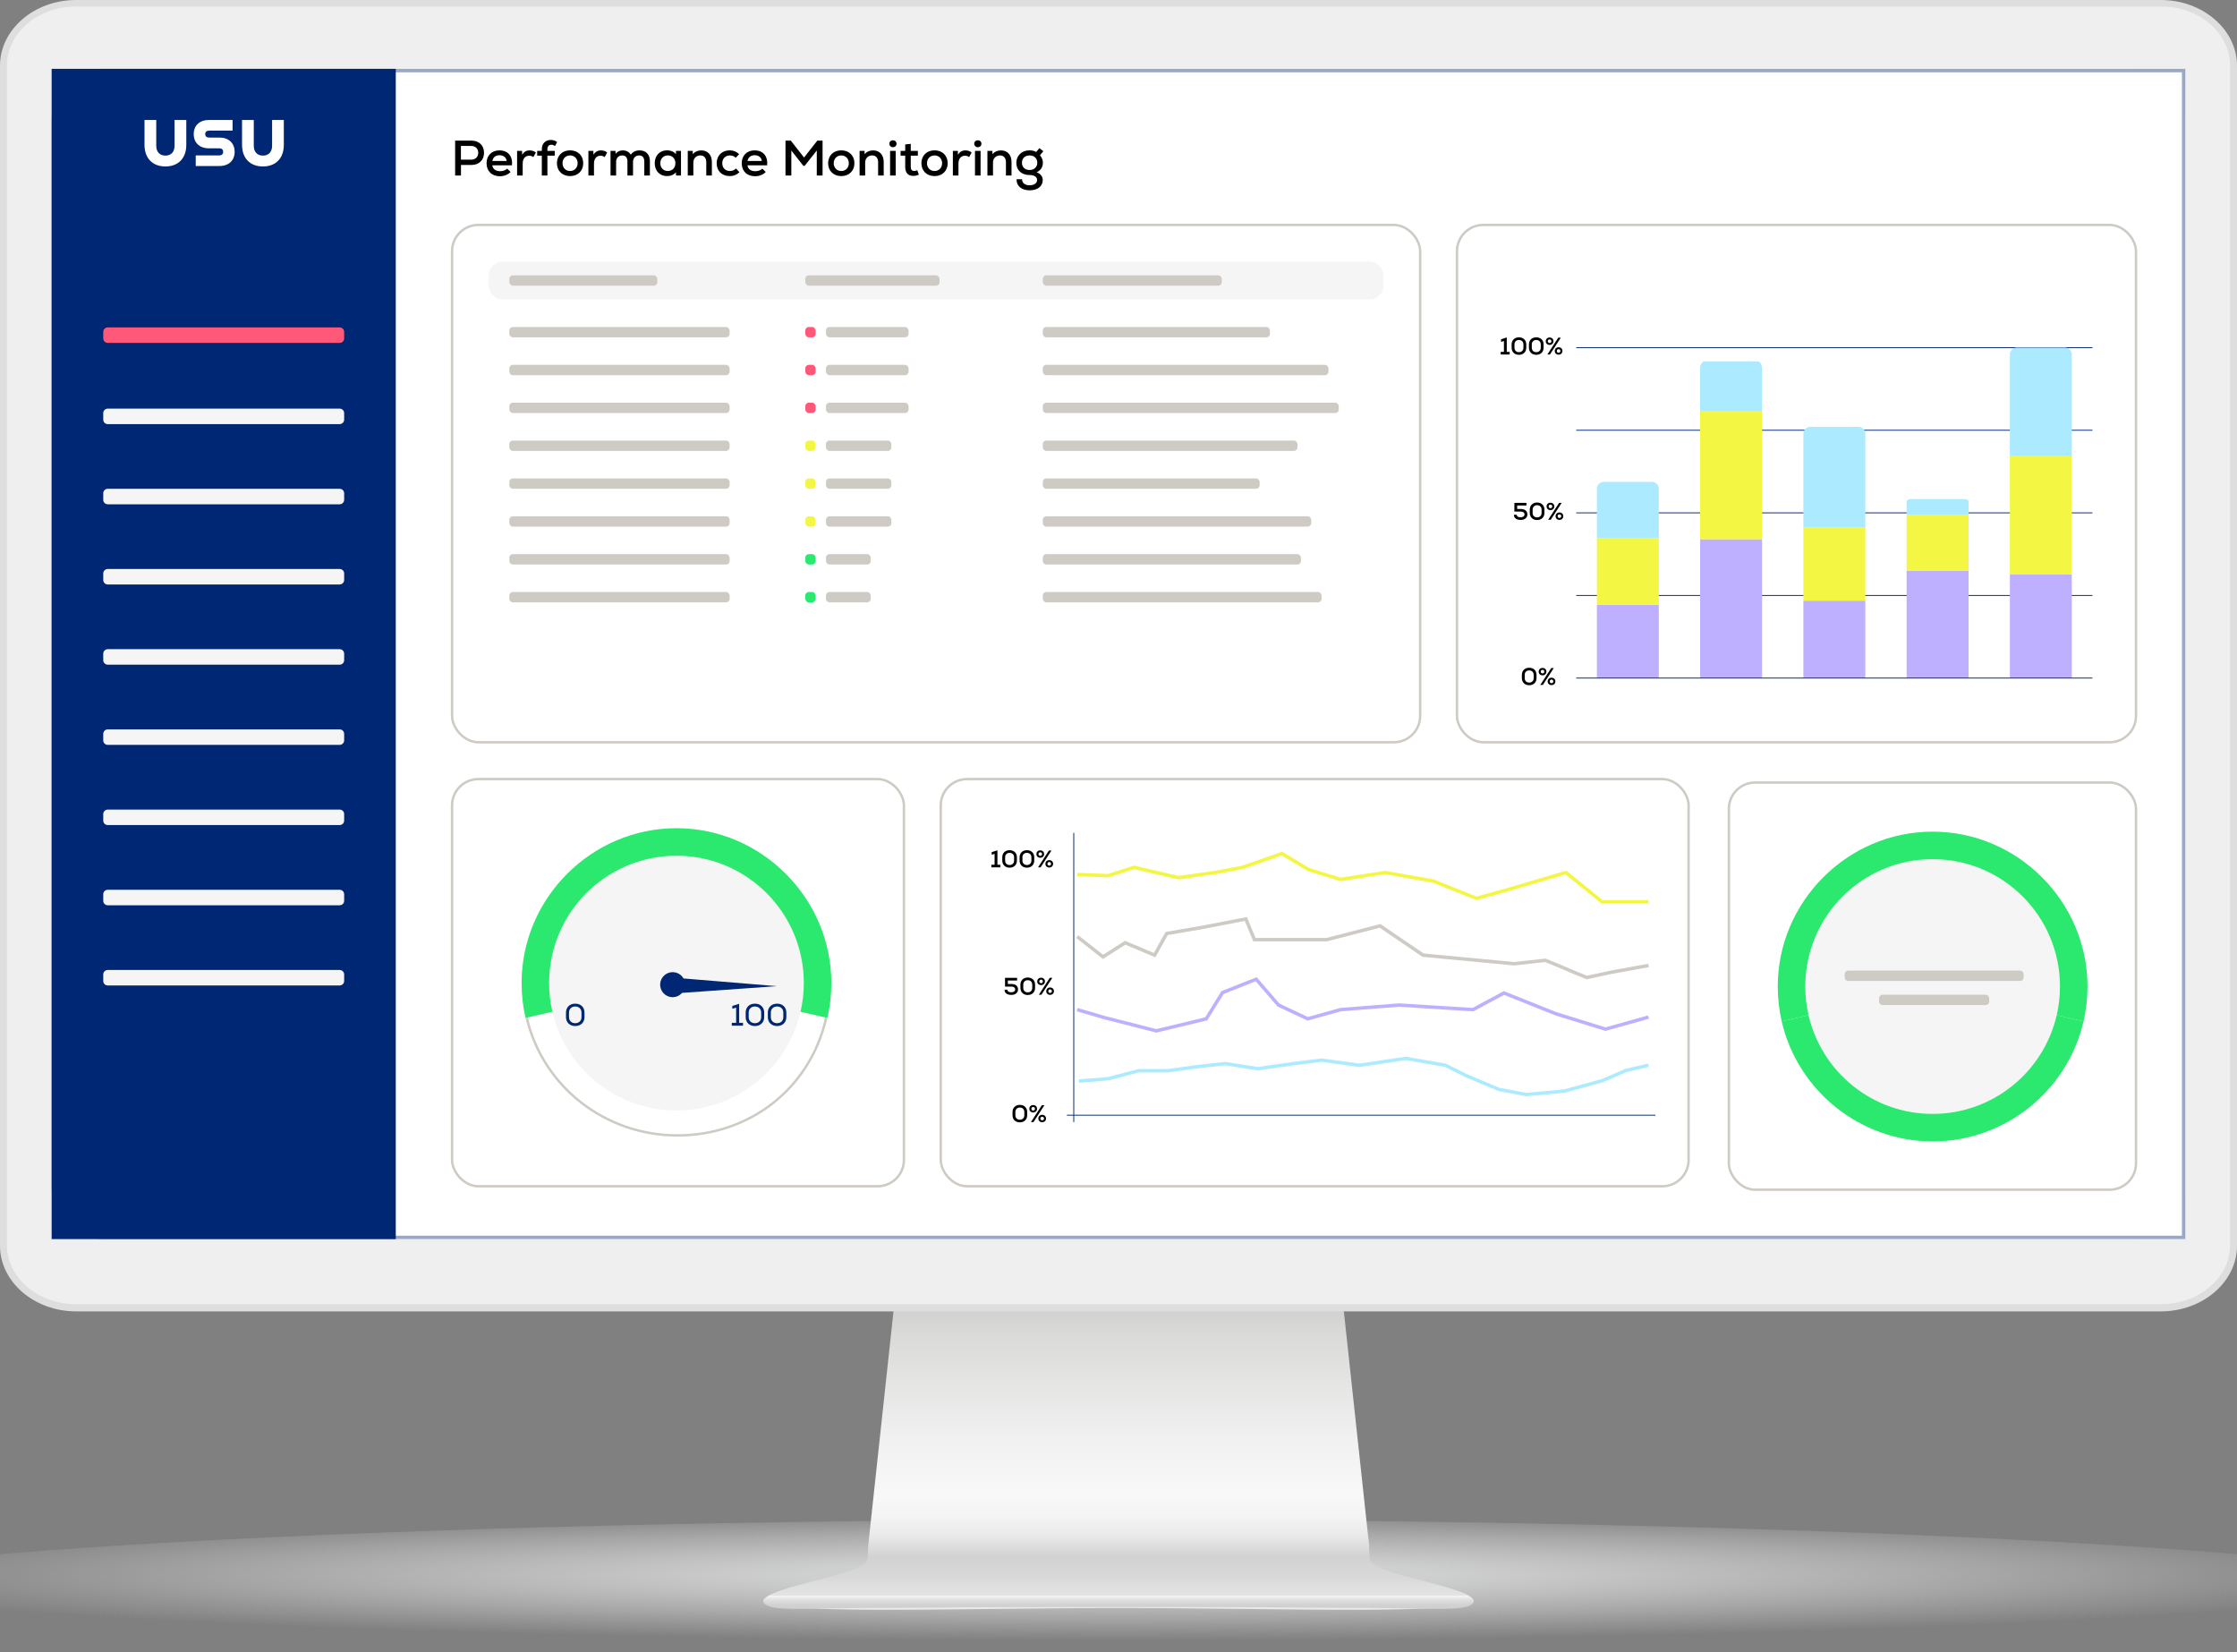 <svg width="650" height="480" viewBox="0 0 650 480" fill="none" xmlns="http://www.w3.org/2000/svg">
<rect x="0" y="0" width="650" height="480" fill="#808080" stroke="none"/>
<g id="Performance Monitoring Monitor">
<g id="Monitor" clip-path="url(#clip0_495_20224)">
<g id="&#197;&#131;&#195;&#171;&#195;&#174;&#195;&#169; 1">
<g id="Group">
<g id="Group_2">
<path id="Vector" opacity="0.8" d="M712 462.521C712 473.165 538.758 480 325.038 480C111.318 480 -62 473.165 -62 462.521C-62 451.876 111.283 441.503 325.033 441.503C538.783 441.503 711.995 451.891 711.995 462.521H712Z" fill="url(#paint0_radial_495_20224)"/>
</g>
<g id="Group_3">
<g id="Group_4">
<path id="Vector_2" d="M427.72 464.342C426.396 462.586 419.12 460.819 412.646 459.063C404.107 456.809 397.798 455.118 397.949 452.684C397.889 452.684 397.834 448.559 397.773 448.559L390.036 376.899H260.064L252.321 448.559C252.261 448.559 252.206 452.684 252.151 452.684C252.296 455.123 245.983 456.809 237.438 459.063C230.975 460.819 223.693 462.586 222.375 464.342C220.188 469.476 276.166 467.183 325.042 467.178C373.929 467.183 429.907 469.481 427.71 464.342H427.72Z" fill="url(#paint1_linear_495_20224)"/>
<path id="Vector_3" d="M426.436 463.534H223.557C222.775 463.946 222.188 464.382 221.872 464.814C221.617 465.446 221.978 465.998 222.961 466.475C226.295 468.121 236.931 467.122 258.544 467.122C267.856 467.122 278.306 467.002 289.368 466.866C301.102 466.731 313.207 466.59 325.002 466.585C336.786 466.585 348.901 466.731 360.625 466.866C371.692 466.997 382.137 467.122 391.454 467.122C413.067 467.122 423.703 468.121 427.038 466.475C428.02 465.998 428.371 465.446 428.136 464.814C427.805 464.377 427.228 463.941 426.441 463.534H426.436Z" fill="#CECFCF"/>
<path id="Vector_4" d="M428.131 464.769C427.8 464.347 427.223 463.936 426.436 463.539H223.557C222.775 463.941 222.188 464.347 221.872 464.769C221.617 465.366 221.978 465.903 222.961 466.364C226.295 467.95 236.931 466.912 258.544 466.912H391.459C413.072 466.912 423.708 467.945 427.043 466.364C428.025 465.903 428.376 465.371 428.141 464.769H428.131Z" fill="url(#paint2_linear_495_20224)"/>
</g>
<g id="Group_5">
<path id="Vector_5" fill-rule="evenodd" clip-rule="evenodd" d="M0 19.073V361.923C0 372.422 9.95 381 22.113 381H627.877C640.04 381 650 372.422 650 361.923V19.073C650 8.582 640.045 0 627.877 0H22.113C9.945 0 0 8.582 0 19.073Z" fill="#DEDEDE"/>
<path id="Vector_6" fill-rule="evenodd" clip-rule="evenodd" d="M22 378.899C10.975 378.899 2.002 371.17 2.002 361.668V19.126C2.002 9.629 10.97 1.899 22 1.899H627.999C639.029 1.899 648.002 9.629 648.002 19.126V361.664C648.002 371.166 639.029 378.895 627.999 378.895H22V378.899Z" fill="#EEEFEE"/>
<path id="Vector_7" d="M635 20H15V360H635V20Z" fill="white"/>
</g>
</g>
</g>
</g>
</g>
<g id="Performance Monitoring ">
<g id="Heading&#38;Background">
<path id="Vector_8" d="M620 20H30C21.716 20 15 26.716 15 35V345C15 353.284 21.716 360 30 360H620C628.284 360 635 353.284 635 345V35C635 26.716 628.284 20 620 20Z" fill="white"/>
<g id="Vector_9">
<path d="M635 20H30C21.716 20 15 26.715 15 35V345C15 353.284 21.716 360 30 360L635 360V20Z" fill="white"/>
<path d="M30 20.5H634.5V359.5H30C21.992 359.5 15.5 353.008 15.5 345V34.999C15.5 26.991 21.992 20.5 30 20.5Z" stroke="#002773" stroke-opacity="0.4"/>
</g>
<path id="IT Service Desk" d="M132.247 51V40.85H136.974C139.192 40.85 140.643 42.257 140.643 44.388C140.643 46.52 139.192 47.926 136.974 47.926H133.944V51H132.247ZM133.929 46.389H136.887C138.134 46.389 138.961 45.606 138.961 44.388C138.961 43.184 138.134 42.401 136.887 42.401H133.929V46.389ZM145.263 51.203C142.9 51.203 141.377 49.709 141.377 47.419C141.377 45.2 142.871 43.692 145.089 43.692C147.612 43.692 149.004 45.345 148.772 48.028H143.045C143.175 49.1 144.045 49.739 145.307 49.739C146.119 49.739 146.931 49.463 147.366 48.999L148.352 49.956C147.641 50.739 146.496 51.203 145.263 51.203ZM143.059 46.766H147.221C147.105 45.766 146.322 45.099 145.133 45.099C144.002 45.099 143.262 45.708 143.059 46.766ZM150.253 51V43.837H151.703L151.717 44.939C152.283 44.084 152.993 43.692 153.892 43.692C154.588 43.692 155.284 43.924 155.705 44.316L154.98 45.635C154.574 45.359 154.211 45.243 153.776 45.243C152.616 45.243 151.877 46.099 151.877 47.505V51H150.253ZM157.435 43.402C157.435 41.575 158.595 40.661 160.06 40.661C160.712 40.661 161.278 40.836 161.887 41.27L161.263 42.416C160.872 42.169 160.582 42.053 160.19 42.053C159.523 42.053 159.059 42.459 159.059 43.402V43.837H161.191V45.229H159.059V51H157.435V45.229H156.087V43.837H157.435V43.402ZM165.653 51.16C163.318 51.16 161.825 49.565 161.825 47.419C161.825 45.273 163.318 43.678 165.653 43.678C167.973 43.678 169.466 45.273 169.466 47.419C169.466 49.565 167.973 51.16 165.653 51.16ZM165.653 49.681C166.987 49.681 167.842 48.666 167.842 47.419C167.842 46.172 166.987 45.157 165.653 45.157C164.304 45.157 163.449 46.172 163.449 47.419C163.449 48.666 164.304 49.681 165.653 49.681ZM170.969 51V43.837H172.419L172.433 44.939C172.999 44.084 173.709 43.692 174.608 43.692C175.304 43.692 176 43.924 176.421 44.316L175.696 45.635C175.29 45.359 174.927 45.243 174.492 45.243C173.332 45.243 172.593 46.099 172.593 47.505V51H170.969ZM177.398 51V43.837H178.848L178.862 44.693C179.384 44.026 180.08 43.692 180.979 43.692C181.994 43.692 182.85 44.17 183.285 44.953C183.865 44.112 184.735 43.692 185.851 43.692C187.693 43.692 188.838 44.867 188.838 46.809V51H187.214V46.94C187.214 45.794 186.692 45.157 185.721 45.157C184.648 45.157 183.937 45.91 183.937 47.027V51H182.313V46.94C182.313 45.794 181.777 45.157 180.805 45.157C179.747 45.157 179.022 45.91 179.022 47.027V51H177.398ZM193.797 51.16C191.694 51.16 190.244 49.623 190.244 47.419C190.244 45.215 191.694 43.678 193.797 43.678C194.913 43.678 195.856 44.098 196.407 44.794L196.421 43.837H197.871V51H196.421L196.407 50.043C195.841 50.754 194.899 51.16 193.797 51.16ZM194.058 49.681C195.348 49.681 196.247 48.752 196.247 47.419C196.247 46.084 195.348 45.157 194.058 45.157C192.767 45.157 191.868 46.084 191.868 47.419C191.868 48.752 192.767 49.681 194.058 49.681ZM199.841 51V43.837H201.291L201.306 44.779C201.915 44.069 202.77 43.692 203.785 43.692C205.627 43.692 206.845 44.997 206.845 47.041V51H205.221V47.143C205.221 45.882 204.568 45.157 203.481 45.157C202.292 45.157 201.465 46.026 201.465 47.23V51H199.841ZM212.07 51.16C209.75 51.16 208.242 49.681 208.242 47.419C208.242 45.2 209.779 43.678 212.055 43.678C213.099 43.678 213.984 44.04 214.767 44.779L213.781 45.838C213.346 45.403 212.722 45.157 212.084 45.157C210.779 45.157 209.866 46.084 209.866 47.419C209.866 48.767 210.765 49.681 212.084 49.681C212.78 49.681 213.404 49.434 213.853 48.941L214.854 50.029C214.056 50.797 213.172 51.16 212.07 51.16ZM219.406 51.203C217.043 51.203 215.52 49.709 215.52 47.419C215.52 45.2 217.014 43.692 219.232 43.692C221.755 43.692 223.147 45.345 222.915 48.028H217.188C217.318 49.1 218.188 49.739 219.45 49.739C220.262 49.739 221.074 49.463 221.509 48.999L222.495 49.956C221.784 50.739 220.639 51.203 219.406 51.203ZM217.202 46.766H221.364C221.248 45.766 220.465 45.099 219.276 45.099C218.145 45.099 217.405 45.708 217.202 46.766ZM228.239 51V40.85H229.776L233.633 45.766L237.49 40.85H239.012V51H237.33V43.721L233.807 48.187H233.444L229.935 43.736V51H228.239ZM244.454 51.16C242.12 51.16 240.626 49.565 240.626 47.419C240.626 45.273 242.12 43.678 244.454 43.678C246.774 43.678 248.268 45.273 248.268 47.419C248.268 49.565 246.774 51.16 244.454 51.16ZM244.454 49.681C245.788 49.681 246.644 48.666 246.644 47.419C246.644 46.172 245.788 45.157 244.454 45.157C243.106 45.157 242.25 46.172 242.25 47.419C242.25 48.666 243.106 49.681 244.454 49.681ZM249.77 51V43.837H251.22L251.235 44.779C251.844 44.069 252.699 43.692 253.714 43.692C255.556 43.692 256.774 44.997 256.774 47.041V51H255.15V47.143C255.15 45.882 254.497 45.157 253.41 45.157C252.221 45.157 251.394 46.026 251.394 47.23V51H249.77ZM258.634 51V43.837H260.258V51H258.634ZM259.446 42.764C258.852 42.764 258.417 42.343 258.417 41.778C258.417 41.184 258.852 40.763 259.446 40.763C260.07 40.763 260.505 41.184 260.505 41.778C260.505 42.343 260.07 42.764 259.446 42.764ZM265.377 51.102C263.898 51.102 263.028 50.246 263.028 48.535V45.215H261.68V43.837H263.028V41.967L264.638 41.792V43.837H266.697V45.215H264.638V48.535C264.638 49.26 264.971 49.666 265.638 49.666C265.928 49.666 266.247 49.579 266.537 49.449L266.987 50.754C266.436 51 265.972 51.102 265.377 51.102ZM271.557 51.16C269.222 51.16 267.729 49.565 267.729 47.419C267.729 45.273 269.222 43.678 271.557 43.678C273.877 43.678 275.37 45.273 275.37 47.419C275.37 49.565 273.877 51.16 271.557 51.16ZM271.557 49.681C272.891 49.681 273.746 48.666 273.746 47.419C273.746 46.172 272.891 45.157 271.557 45.157C270.208 45.157 269.353 46.172 269.353 47.419C269.353 48.666 270.208 49.681 271.557 49.681ZM276.873 51V43.837H278.323L278.337 44.939C278.903 44.084 279.613 43.692 280.512 43.692C281.208 43.692 281.904 43.924 282.325 44.316L281.6 45.635C281.194 45.359 280.831 45.243 280.396 45.243C279.236 45.243 278.497 46.099 278.497 47.505V51H276.873ZM283.301 51V43.837H284.925V51H283.301ZM284.113 42.764C283.519 42.764 283.084 42.343 283.084 41.778C283.084 41.184 283.519 40.763 284.113 40.763C284.737 40.763 285.172 41.184 285.172 41.778C285.172 42.343 284.737 42.764 284.113 42.764ZM286.912 51V43.837H288.362L288.377 44.779C288.986 44.069 289.841 43.692 290.856 43.692C292.698 43.692 293.916 44.997 293.916 47.041V51H292.292V47.143C292.292 45.882 291.639 45.157 290.552 45.157C289.363 45.157 288.536 46.026 288.536 47.23V51H286.912ZM299.17 55.292C296.806 55.292 295.298 53.987 295.385 52.073H296.98C296.951 53.117 297.807 53.828 299.17 53.828C300.475 53.828 301.345 53.218 301.345 52.305C301.345 51.406 300.533 50.855 299.199 50.855C296.821 50.855 295.313 49.463 295.313 47.288C295.313 45.2 296.922 43.678 299.141 43.678C299.895 43.678 300.562 43.837 301.084 44.156L301.997 43.039L303.172 43.938L302.171 45.099C302.766 45.794 303.027 46.447 303.027 47.288C303.027 48.564 302.389 49.535 301.2 50.043C302.345 50.464 302.983 51.261 302.983 52.319C302.983 54.132 301.475 55.292 299.17 55.292ZM299.17 49.391C300.504 49.391 301.403 48.55 301.403 47.288C301.403 46.012 300.518 45.157 299.17 45.157C297.821 45.157 296.937 46.012 296.937 47.288C296.937 48.55 297.836 49.391 299.17 49.391Z" fill="black"/>
</g>
<g id="Navbar">
<path id="Vector_10" d="M115 360V20L15 20L15 360H115Z" fill="#002773"/>
<path id="Vector_11" d="M98.7 142.01H31.3C30.582 142.01 30 142.592 30 143.31V145.21C30 145.928 30.582 146.51 31.3 146.51H98.7C99.418 146.51 100 145.928 100 145.21V143.31C100 142.592 99.418 142.01 98.7 142.01Z" fill="#F5F5F5"/>
<path id="Vector_12" d="M98.7 95.13H31.3C30.582 95.13 30 95.712 30 96.43V98.33C30 99.048 30.582 99.63 31.3 99.63H98.7C99.418 99.63 100 99.048 100 98.33V96.43C100 95.712 99.418 95.13 98.7 95.13Z" fill="#FF5879"/>
<path id="Vector_13" d="M98.7 165.31H31.3C30.582 165.31 30 165.892 30 166.61V168.51C30 169.228 30.582 169.81 31.3 169.81H98.7C99.418 169.81 100 169.228 100 168.51V166.61C100 165.892 99.418 165.31 98.7 165.31Z" fill="#F5F5F5"/>
<path id="Vector_14" d="M98.7 188.61H31.3C30.582 188.61 30 189.192 30 189.91V191.81C30 192.528 30.582 193.11 31.3 193.11H98.7C99.418 193.11 100 192.528 100 191.81V189.91C100 189.192 99.418 188.61 98.7 188.61Z" fill="#F5F5F5"/>
<path id="Vector_15" d="M98.7 211.91H31.3C30.582 211.91 30 212.492 30 213.21V215.11C30 215.828 30.582 216.41 31.3 216.41H98.7C99.418 216.41 100 215.828 100 215.11V213.21C100 212.492 99.418 211.91 98.7 211.91Z" fill="#F5F5F5"/>
<path id="Vector_16" d="M98.7 235.21H31.3C30.582 235.21 30 235.792 30 236.51V238.41C30 239.128 30.582 239.71 31.3 239.71H98.7C99.418 239.71 100 239.128 100 238.41V236.51C100 235.792 99.418 235.21 98.7 235.21Z" fill="#F5F5F5"/>
<path id="Vector_17" d="M98.7 258.51H31.3C30.582 258.51 30 259.092 30 259.81V261.71C30 262.428 30.582 263.01 31.3 263.01H98.7C99.418 263.01 100 262.428 100 261.71V259.81C100 259.092 99.418 258.51 98.7 258.51Z" fill="#F5F5F5"/>
<path id="Vector_18" d="M98.7 118.72H31.3C30.582 118.72 30 119.302 30 120.02V121.92C30 122.638 30.582 123.22 31.3 123.22H98.7C99.418 123.22 100 122.638 100 121.92V120.02C100 119.302 99.418 118.72 98.7 118.72Z" fill="#F5F5F5"/>
<path id="Vector_19" d="M98.7 281.81H31.3C30.582 281.81 30 282.392 30 283.11V285.01C30 285.728 30.582 286.31 31.3 286.31H98.7C99.418 286.31 100 285.728 100 285.01V283.11C100 282.392 99.418 281.81 98.7 281.81Z" fill="#F5F5F5"/>
<path id="Vector_20" d="M45.4 34.86V42.36C45.4 44.08 46.37 45.21 48.06 45.21C49.75 45.21 50.72 44.09 50.72 42.36V34.86H54.13V42.1C54.13 45.96 51.81 48.36 48.06 48.36C44.31 48.36 41.99 45.96 41.99 42.1V34.86H45.4ZM56.87 45.15H63.68C64.47 45.15 64.84 44.76 64.84 44.12C64.84 43.48 64.47 43.09 63.68 43.09H60.7C58 43.09 56.29 41.48 56.29 38.97C56.29 36.46 58 34.86 60.7 34.86H67.58V37.95H60.79C60.04 37.95 59.63 38.32 59.63 38.96C59.63 39.6 60.04 39.97 60.79 39.97H63.77C66.47 39.97 68.18 41.6 68.18 44.11C68.18 46.62 66.47 48.23 63.77 48.23H56.87V45.14V45.15ZM73.74 34.86V42.36C73.74 44.08 74.71 45.21 76.4 45.21C78.09 45.21 79.06 44.09 79.06 42.36V34.86H82.47V42.1C82.47 45.96 80.15 48.36 76.4 48.36C72.65 48.36 70.33 45.96 70.33 42.1V34.86H73.74Z" fill="white"/>
</g>
<g id="Dial">
<g id="Dial_2">
<g id="Dial_3">
<g id="Group_6">
<g id="Group_7">
<g id="Group_8">
<path id="Vector_21" d="M196.559 322.62C216.993 322.62 233.559 306.055 233.559 285.62C233.559 265.186 216.993 248.62 196.559 248.62C176.124 248.62 159.559 265.186 159.559 285.62C159.559 306.055 176.124 322.62 196.559 322.62Z" fill="#F5F5F5"/>
</g>
<g id="Group_9">
<path id="Vector_22" d="M196.559 240.62C171.869 240.62 151.559 260.93 151.559 285.62C151.559 289.03 151.949 292.42 152.709 295.74L160.509 293.94C159.889 291.26 159.559 288.48 159.559 285.62C159.559 265.19 176.129 248.62 196.559 248.62C216.989 248.62 233.559 265.19 233.559 285.62C233.559 288.48 233.219 291.27 232.609 293.95L240.409 295.75C241.179 292.43 241.559 289.03 241.559 285.62C241.559 260.93 221.249 240.62 196.559 240.62Z" fill="#2AE96E"/>
</g>
</g>
<g id="Group_10">
<path id="Vector_23" d="M164.457 295.52V294.17C164.457 292.64 165.557 291.59 167.147 291.59C168.737 291.59 169.837 292.64 169.837 294.17V295.52C169.837 297.05 168.737 298.1 167.147 298.1C165.557 298.1 164.457 297.05 164.457 295.52ZM168.957 295.52V294.17C168.957 293.13 168.227 292.42 167.147 292.42C166.067 292.42 165.337 293.13 165.337 294.17V295.52C165.337 296.56 166.067 297.27 167.147 297.27C168.227 297.27 168.957 296.56 168.957 295.52Z" fill="#002773"/>
</g>
<g id="Group_11">
<path id="Vector_24" d="M212.647 297.17H213.897V292.74L212.787 293.08V292.25L214.657 291.67H214.777V297.16H215.897V298H212.637V297.16L212.647 297.17Z" fill="#002773"/>
<path id="Vector_25" d="M216.668 295.52V294.17C216.668 292.64 217.768 291.59 219.358 291.59C220.948 291.59 222.048 292.64 222.048 294.17V295.52C222.048 297.05 220.948 298.1 219.358 298.1C217.768 298.1 216.668 297.05 216.668 295.52ZM221.168 295.52V294.17C221.168 293.13 220.438 292.42 219.358 292.42C218.278 292.42 217.548 293.13 217.548 294.17V295.52C217.548 296.56 218.278 297.27 219.358 297.27C220.438 297.27 221.168 296.56 221.168 295.52Z" fill="#002773"/>
<path id="Vector_26" d="M223.105 295.52V294.17C223.105 292.64 224.205 291.59 225.795 291.59C227.385 291.59 228.485 292.64 228.485 294.17V295.52C228.485 297.05 227.385 298.1 225.795 298.1C224.205 298.1 223.105 297.05 223.105 295.52ZM227.605 295.52V294.17C227.605 293.13 226.875 292.42 225.795 292.42C224.715 292.42 223.985 293.13 223.985 294.17V295.52C223.985 296.56 224.715 297.27 225.795 297.27C226.875 297.27 227.605 296.56 227.605 295.52Z" fill="#002773"/>
</g>
</g>
</g>
<path id="Vector_27" d="M153.035 295.653C157.791 315.911 176.022 329.88 196.849 329.88C217.729 329.88 235.299 316.35 239.999 296" stroke="#CECAC4" stroke-width="0.7"/>
<rect id="Rectangle 315" x="239.75" y="295.579" width="0.706" height="0.816" transform="rotate(14.053 239.75 295.579)" fill="#CECAC4"/>
<path id="Vector_28" d="M225.691 286.507L198.61 284.272C198.146 283.454 197.372 282.823 196.396 282.562C194.455 282.044 192.459 283.198 191.94 285.14C191.422 287.082 192.576 289.077 194.517 289.596C195.899 289.965 197.304 289.471 198.184 288.464L225.688 286.517L225.691 286.507Z" fill="#002773"/>
</g>
<rect id="Rectangle 313" x="131.35" y="226.35" width="131.3" height="118.3" rx="7.65" stroke="#CECAC4" stroke-width="0.7"/>
</g>
<g id="Table">
<g id="Navbar_2">
<rect id="Rectangle 320" x="142" y="76" width="260" height="11" rx="4" fill="#F5F5F5"/>
<rect id="Rectangle 321" x="148" y="80" width="43" height="3" rx="1" fill="#CECAC4"/>
<rect id="Rectangle 322" x="234" y="80" width="39" height="3" rx="1" fill="#CECAC4"/>
<rect id="Rectangle 323" x="303" y="80" width="52" height="3" rx="1" fill="#CECAC4"/>
</g>
<g id="Table_2">
<g id="Frame 97">
<rect id="Rectangle 324" x="148" y="95" width="64" height="3" rx="1" fill="#CECAC4"/>
<rect id="Rectangle 325" x="148" y="106" width="64" height="3" rx="1" fill="#CECAC4"/>
<rect id="Rectangle 326" x="148" y="117" width="64" height="3" rx="1" fill="#CECAC4"/>
<rect id="Rectangle 327" x="148" y="128" width="64" height="3" rx="1" fill="#CECAC4"/>
<rect id="Rectangle 328" x="148" y="139" width="64" height="3" rx="1" fill="#CECAC4"/>
<rect id="Rectangle 329" x="148" y="150" width="64" height="3" rx="1" fill="#CECAC4"/>
<rect id="Rectangle 330" x="148" y="161" width="64" height="3" rx="1" fill="#CECAC4"/>
<rect id="Rectangle 331" x="148" y="172" width="64" height="3" rx="1" fill="#CECAC4"/>
</g>
<g id="Frame 99">
<rect id="Rectangle 324_2" x="303" y="95" width="66" height="3" rx="1" fill="#CECAC4"/>
<rect id="Rectangle 325_2" x="303" y="106" width="83" height="3" rx="1" fill="#CECAC4"/>
<rect id="Rectangle 326_2" x="303" y="117" width="86" height="3" rx="1" fill="#CECAC4"/>
<rect id="Rectangle 327_2" x="303" y="128" width="74" height="3" rx="1" fill="#CECAC4"/>
<rect id="Rectangle 328_2" x="303" y="139" width="63" height="3" rx="1" fill="#CECAC4"/>
<rect id="Rectangle 329_2" x="303" y="150" width="78" height="3" rx="1" fill="#CECAC4"/>
<rect id="Rectangle 330_2" x="303" y="161" width="75" height="3" rx="1" fill="#CECAC4"/>
<rect id="Rectangle 331_2" x="303" y="172" width="81" height="3" rx="1" fill="#CECAC4"/>
</g>
<g id="Frame 98">
<g id="Group 89">
<rect id="Rectangle 334" x="234" y="95" width="3" height="3" rx="1" fill="#FF5879"/>
<rect id="Rectangle 335" x="240" y="95" width="24" height="3" rx="1" fill="#CECAC4"/>
</g>
<g id="Group 88">
<rect id="Rectangle 336" x="234" y="106" width="3" height="3" rx="1" fill="#FF5879"/>
<rect id="Rectangle 337" x="240" y="106" width="24" height="3" rx="1" fill="#CECAC4"/>
</g>
<g id="Group 87">
<rect id="Rectangle 338" x="234" y="117" width="3" height="3" rx="1" fill="#FF5879"/>
<rect id="Rectangle 339" x="240" y="117" width="24" height="3" rx="1" fill="#CECAC4"/>
</g>
<g id="Group 86">
<rect id="Rectangle 340" x="234" y="128" width="3" height="3" rx="1" fill="#F3F743"/>
<rect id="Rectangle 341" x="240" y="128" width="19" height="3" rx="1" fill="#CECAC4"/>
</g>
<g id="Group 85">
<rect id="Rectangle 342" x="234" y="139" width="3" height="3" rx="1" fill="#F3F743"/>
<rect id="Rectangle 343" x="240" y="139" width="19" height="3" rx="1" fill="#CECAC4"/>
</g>
<g id="Group 84">
<rect id="Rectangle 344" x="234" y="150" width="3" height="3" rx="1" fill="#F3F743"/>
<rect id="Rectangle 345" x="240" y="150" width="19" height="3" rx="1" fill="#CECAC4"/>
</g>
<g id="Group 83">
<rect id="Rectangle 346" x="234" y="161" width="3" height="3" rx="1" fill="#2AE96E"/>
<rect id="Rectangle 347" x="240" y="161" width="13" height="3" rx="1" fill="#CECAC4"/>
</g>
<g id="Group 82">
<rect id="Rectangle 348" x="234" y="172" width="3" height="3" rx="1" fill="#2AE96E"/>
<rect id="Rectangle 349" x="240" y="172" width="13" height="3" rx="1" fill="#CECAC4"/>
</g>
</g>
</g>
<rect id="Border" x="131.35" y="65.35" width="281.3" height="150.3" rx="7.65" stroke="#CECAC4" stroke-width="0.7"/>
</g>
<g id="Line Chart">
<rect id="Border_2" x="273.35" y="226.35" width="217.3" height="118.3" rx="7.65" stroke="#CECAC4" stroke-width="0.7"/>
<path id="Vector_29" d="M310 324L481 324" stroke="#002773" stroke-width="0.25" stroke-miterlimit="10"/>
<path id="Vector_30" d="M312 326L312 242" stroke="#002773" stroke-width="0.25" stroke-miterlimit="10"/>
<path id="0%" d="M296.335 326.084C295.075 326.084 294.207 325.251 294.207 324.026V323.067C294.207 321.835 295.075 321.002 296.335 321.002C297.602 321.002 298.463 321.835 298.463 323.067V324.026C298.463 325.251 297.602 326.084 296.335 326.084ZM296.335 325.314C297.119 325.314 297.637 324.796 297.637 324.026V323.067C297.637 322.297 297.119 321.779 296.335 321.779C295.551 321.779 295.033 322.297 295.033 323.067V324.026C295.033 324.796 295.551 325.314 296.335 325.314ZM299.56 326L302.731 321.1H303.473L300.302 326H299.56ZM302.822 326.042C302.171 326.042 301.709 325.601 301.709 324.971C301.709 324.341 302.171 323.893 302.822 323.893C303.48 323.893 303.942 324.341 303.942 324.971C303.942 325.601 303.48 326.042 302.822 326.042ZM302.822 325.489C303.13 325.489 303.347 325.279 303.347 324.971C303.347 324.663 303.13 324.446 302.822 324.446C302.514 324.446 302.304 324.663 302.304 324.971C302.304 325.279 302.514 325.489 302.822 325.489ZM300.211 323.207C299.553 323.207 299.091 322.759 299.091 322.129C299.091 321.499 299.553 321.058 300.211 321.058C300.862 321.058 301.331 321.499 301.331 322.129C301.331 322.759 300.862 323.207 300.211 323.207ZM300.211 322.654C300.519 322.654 300.729 322.437 300.729 322.129C300.729 321.821 300.519 321.611 300.211 321.611C299.903 321.611 299.686 321.821 299.686 322.129C299.686 322.437 299.903 322.654 300.211 322.654Z" fill="black"/>
<path id="50%" d="M293.877 289.056C292.617 289.056 291.889 288.503 291.889 287.544H292.715C292.715 288.02 293.135 288.286 293.87 288.286C294.556 288.286 294.976 287.964 294.976 287.446C294.976 286.935 294.57 286.634 293.877 286.634H292.029V284.1H295.536V284.87H292.841V285.878H293.877C295.095 285.878 295.809 286.466 295.809 287.46C295.809 288.412 295.032 289.056 293.877 289.056ZM298.632 289.084C297.372 289.084 296.504 288.251 296.504 287.026V286.067C296.504 284.835 297.372 284.002 298.632 284.002C299.899 284.002 300.76 284.835 300.76 286.067V287.026C300.76 288.251 299.899 289.084 298.632 289.084ZM298.632 288.314C299.416 288.314 299.934 287.796 299.934 287.026V286.067C299.934 285.297 299.416 284.779 298.632 284.779C297.848 284.779 297.33 285.297 297.33 286.067V287.026C297.33 287.796 297.848 288.314 298.632 288.314ZM301.857 289L305.028 284.1H305.77L302.599 289H301.857ZM305.119 289.042C304.468 289.042 304.006 288.601 304.006 287.971C304.006 287.341 304.468 286.893 305.119 286.893C305.777 286.893 306.239 287.341 306.239 287.971C306.239 288.601 305.777 289.042 305.119 289.042ZM305.119 288.489C305.427 288.489 305.644 288.279 305.644 287.971C305.644 287.663 305.427 287.446 305.119 287.446C304.811 287.446 304.601 287.663 304.601 287.971C304.601 288.279 304.811 288.489 305.119 288.489ZM302.508 286.207C301.85 286.207 301.388 285.759 301.388 285.129C301.388 284.499 301.85 284.058 302.508 284.058C303.159 284.058 303.628 284.499 303.628 285.129C303.628 285.759 303.159 286.207 302.508 286.207ZM302.508 285.654C302.816 285.654 303.026 285.437 303.026 285.129C303.026 284.821 302.816 284.611 302.508 284.611C302.2 284.611 301.983 284.821 301.983 285.129C301.983 285.437 302.2 285.654 302.508 285.654Z" fill="black"/>
<path id="100%" d="M288.055 252V251.237H288.993V248.066L288.16 248.332V247.576L289.721 247.072H289.819V251.237H290.659V252H288.055ZM293.357 252.084C292.097 252.084 291.229 251.251 291.229 250.026V249.067C291.229 247.835 292.097 247.002 293.357 247.002C294.624 247.002 295.485 247.835 295.485 249.067V250.026C295.485 251.251 294.624 252.084 293.357 252.084ZM293.357 251.314C294.141 251.314 294.659 250.796 294.659 250.026V249.067C294.659 248.297 294.141 247.779 293.357 247.779C292.573 247.779 292.055 248.297 292.055 249.067V250.026C292.055 250.796 292.573 251.314 293.357 251.314ZM298.389 252.084C297.129 252.084 296.261 251.251 296.261 250.026V249.067C296.261 247.835 297.129 247.002 298.389 247.002C299.656 247.002 300.517 247.835 300.517 249.067V250.026C300.517 251.251 299.656 252.084 298.389 252.084ZM298.389 251.314C299.173 251.314 299.691 250.796 299.691 250.026V249.067C299.691 248.297 299.173 247.779 298.389 247.779C297.605 247.779 297.087 248.297 297.087 249.067V250.026C297.087 250.796 297.605 251.314 298.389 251.314ZM301.614 252L304.785 247.1H305.527L302.356 252H301.614ZM304.876 252.042C304.225 252.042 303.763 251.601 303.763 250.971C303.763 250.341 304.225 249.893 304.876 249.893C305.534 249.893 305.996 250.341 305.996 250.971C305.996 251.601 305.534 252.042 304.876 252.042ZM304.876 251.489C305.184 251.489 305.401 251.279 305.401 250.971C305.401 250.663 305.184 250.446 304.876 250.446C304.568 250.446 304.358 250.663 304.358 250.971C304.358 251.279 304.568 251.489 304.876 251.489ZM302.265 249.207C301.607 249.207 301.145 248.759 301.145 248.129C301.145 247.499 301.607 247.058 302.265 247.058C302.916 247.058 303.385 247.499 303.385 248.129C303.385 248.759 302.916 249.207 302.265 249.207ZM302.265 248.654C302.573 248.654 302.783 248.437 302.783 248.129C302.783 247.821 302.573 247.611 302.265 247.611C301.957 247.611 301.74 247.821 301.74 248.129C301.74 248.437 301.957 248.654 302.265 248.654Z" fill="black"/>
<path id="Vector_31" d="M313 254.081L322 254.414L329.5 252L342.5 255L353 253.5L361 252L372.5 248L380.22 252.628L389.5 255.5L402.5 253.5L416.5 256L429 261L438 258.5L455 253.5L465.5 262H479" stroke="#F3F743" stroke-miterlimit="10"/>
<path id="Vector_32" d="M313 272.108L320.5 278L326.934 273.896L335.5 277.5L339 271.213L349 269.5L362 267L364.5 273H372H385.5L401 269L413.5 277.5L440 280L449 279C452.28 280.246 457.809 282.754 461.089 284L468 282.5C471.319 281.914 475.681 281.086 479 280.5" stroke="#CECAC4" stroke-miterlimit="10"/>
<path id="Vector_33" d="M313.5 314.081L321.973 313.414L330.874 311.083H339.5L347.147 310L356 309L365.5 310.5L376 309L384 308L395 309.5L408.5 307.5L420 309.5L426 312.5L435.5 316.5L443.5 318L454.5 317L465.5 314L472.5 311L479 309.5" stroke="#ACEBFF" stroke-miterlimit="10"/>
<path id="Vector_34" d="M313 293.331L321.11 295.698L336 299.5L350.5 296L355.231 288.372L365 284.5L371.5 292L380 296L389.526 293.331L406.5 292L428 293.331L437 288.5L452 294.5L466.5 299C471.772 297.515 473.728 296.985 479 295.5" stroke="#BFB0FF" stroke-miterlimit="10"/>
</g>
<g id="Circle ">
<g id="Dial_4">
<g id="Group_12">
<g id="Group_13">
<g id="Group_14">
<path id="Vector_35" d="M561.559 323.62C581.993 323.62 598.559 307.055 598.559 286.62C598.559 266.186 581.993 249.62 561.559 249.62C541.124 249.62 524.559 266.186 524.559 286.62C524.559 307.055 541.124 323.62 561.559 323.62Z" fill="#F5F5F5"/>
</g>
<g id="Group_15">
<path id="Vector_36" d="M561.559 241.62C536.869 241.62 516.559 261.93 516.559 286.62C516.559 290.03 516.949 293.42 517.709 296.74L525.509 294.94C524.889 292.26 524.559 289.48 524.559 286.62C524.559 266.19 541.129 249.62 561.559 249.62C581.989 249.62 598.559 266.19 598.559 286.62C598.559 289.48 598.219 292.27 597.609 294.95L605.409 296.75C606.179 293.43 606.559 290.03 606.559 286.62C606.559 261.93 586.249 241.62 561.559 241.62Z" fill="#2AE96E"/>
</g>
<g id="Group_16">
<path id="Vector_37" d="M597.607 294.94C593.827 311.36 579.127 323.62 561.557 323.62C543.987 323.62 529.287 311.37 525.507 294.94L517.707 296.74C522.407 317.08 540.677 331.62 561.557 331.62C582.437 331.62 600.707 317.09 605.407 296.74L597.607 294.94Z" fill="#2AE96E"/>
</g>
</g>
</g>
<rect id="Rectangle 318" x="536" y="282" width="52" height="3" rx="1" fill="#CECAC4"/>
<rect id="Rectangle 319" x="546" y="289" width="32" height="3" rx="1" fill="#CECAC4"/>
</g>
<rect id="Rectangle 316" x="502.35" y="227.35" width="118.3" height="118.3" rx="7.65" stroke="#CECAC4" stroke-width="0.7"/>
</g>
<g id="Bar Chart">
<rect id="Border_3" x="423.35" y="65.35" width="197.3" height="150.3" rx="7.65" stroke="#CECAC4" stroke-width="0.7"/>
<g id="Frame 106">
<path id="Vector_38" d="M458 101H608" stroke="#002773" stroke-width="0.25" stroke-miterlimit="10"/>
<path id="Vector_39" d="M458 125H608" stroke="#002773" stroke-width="0.25" stroke-miterlimit="10"/>
<path id="Vector_40" d="M458 149H608" stroke="#002773" stroke-width="0.25" stroke-miterlimit="10"/>
<path id="Vector_41" d="M458 173H608" stroke="#002773" stroke-width="0.25" stroke-miterlimit="10"/>
</g>
<g id="Frame 107">
<g id="Column 1">
<path id="Vector_42" d="M482 197V175.703H464V197H482Z" fill="#BFB0FF"/>
<path id="Vector_43" d="M482 175.703V156.286H464V175.703H482Z" fill="#F3F743"/>
<path id="Rectangle 431" d="M464 142C464 140.895 464.895 140 466 140H480C481.105 140 482 140.895 482 142V156.286H464V142Z" fill="#ACEBFF"/>
</g>
<g id="Column 2">
<path id="Vector_44" d="M512 197V156.649H494V197H512Z" fill="#BFB0FF"/>
<path id="Vector_45" d="M512 156.649V119.526H494V156.649H512Z" fill="#F3F743"/>
<path id="Vector_46" d="M512 107.031V119.526H494V107.031C494 105.937 494.59 105 495.279 105H510.721C511.41 105 512 105.937 512 107.031Z" fill="#ACEBFF"/>
</g>
<g id="Column 3">
<path id="Vector_47" d="M542 174.539V153.2H524V174.539H542Z" fill="#F3F743"/>
<path id="Vector_48" d="M542 197V174.539H524V197H542Z" fill="#BFB0FF"/>
<path id="Rectangle 431_2" d="M524 126C524 124.895 524.895 124 526 124H540C541.105 124 542 124.895 542 126V153.2H524V126Z" fill="#ACEBFF"/>
</g>
<g id="Column 4">
<path id="Vector_49" d="M572 197V165.8H554V197H572Z" fill="#BFB0FF"/>
<path id="Vector_50" d="M572 165.8V149.55H554V165.8H572Z" fill="#F3F743"/>
<path id="Vector_51" d="M572 145.636V149.55H554V145.636C554 145.294 554.59 145 555.279 145H570.721C571.41 145 572 145.294 572 145.636Z" fill="#ACEBFF"/>
</g>
<g id="Column 5">
<path id="Vector_52" d="M602 197V166.829H584V197H602Z" fill="#BFB0FF"/>
<path id="Vector_53" d="M602 166.829V132.543H584V166.829H602Z" fill="#F3F743"/>
<path id="Rectangle 431_3" d="M584 103C584 101.895 584.895 101 586 101H600C601.105 101 602 101.895 602 103V132.543H584V103Z" fill="#ACEBFF"/>
</g>
</g>
<path id="Vector_54" d="M458 197H608" stroke="#002773" stroke-width="0.25" stroke-miterlimit="10"/>
<path id="0%_2" d="M444.335 199.084C443.075 199.084 442.207 198.251 442.207 197.026V196.067C442.207 194.835 443.075 194.002 444.335 194.002C445.602 194.002 446.463 194.835 446.463 196.067V197.026C446.463 198.251 445.602 199.084 444.335 199.084ZM444.335 198.314C445.119 198.314 445.637 197.796 445.637 197.026V196.067C445.637 195.297 445.119 194.779 444.335 194.779C443.551 194.779 443.033 195.297 443.033 196.067V197.026C443.033 197.796 443.551 198.314 444.335 198.314ZM447.56 199L450.731 194.1H451.473L448.302 199H447.56ZM450.822 199.042C450.171 199.042 449.709 198.601 449.709 197.971C449.709 197.341 450.171 196.893 450.822 196.893C451.48 196.893 451.942 197.341 451.942 197.971C451.942 198.601 451.48 199.042 450.822 199.042ZM450.822 198.489C451.13 198.489 451.347 198.279 451.347 197.971C451.347 197.663 451.13 197.446 450.822 197.446C450.514 197.446 450.304 197.663 450.304 197.971C450.304 198.279 450.514 198.489 450.822 198.489ZM448.211 196.207C447.553 196.207 447.091 195.759 447.091 195.129C447.091 194.499 447.553 194.058 448.211 194.058C448.862 194.058 449.331 194.499 449.331 195.129C449.331 195.759 448.862 196.207 448.211 196.207ZM448.211 195.654C448.519 195.654 448.729 195.437 448.729 195.129C448.729 194.821 448.519 194.611 448.211 194.611C447.903 194.611 447.686 194.821 447.686 195.129C447.686 195.437 447.903 195.654 448.211 195.654Z" fill="black"/>
<path id="50%_2" d="M441.877 151.056C440.617 151.056 439.889 150.503 439.889 149.544H440.715C440.715 150.02 441.135 150.286 441.87 150.286C442.556 150.286 442.976 149.964 442.976 149.446C442.976 148.935 442.57 148.634 441.877 148.634H440.029V146.1H443.536V146.87H440.841V147.878H441.877C443.095 147.878 443.809 148.466 443.809 149.46C443.809 150.412 443.032 151.056 441.877 151.056ZM446.632 151.084C445.372 151.084 444.504 150.251 444.504 149.026V148.067C444.504 146.835 445.372 146.002 446.632 146.002C447.899 146.002 448.76 146.835 448.76 148.067V149.026C448.76 150.251 447.899 151.084 446.632 151.084ZM446.632 150.314C447.416 150.314 447.934 149.796 447.934 149.026V148.067C447.934 147.297 447.416 146.779 446.632 146.779C445.848 146.779 445.33 147.297 445.33 148.067V149.026C445.33 149.796 445.848 150.314 446.632 150.314ZM449.857 151L453.028 146.1H453.77L450.599 151H449.857ZM453.119 151.042C452.468 151.042 452.006 150.601 452.006 149.971C452.006 149.341 452.468 148.893 453.119 148.893C453.777 148.893 454.239 149.341 454.239 149.971C454.239 150.601 453.777 151.042 453.119 151.042ZM453.119 150.489C453.427 150.489 453.644 150.279 453.644 149.971C453.644 149.663 453.427 149.446 453.119 149.446C452.811 149.446 452.601 149.663 452.601 149.971C452.601 150.279 452.811 150.489 453.119 150.489ZM450.508 148.207C449.85 148.207 449.388 147.759 449.388 147.129C449.388 146.499 449.85 146.058 450.508 146.058C451.159 146.058 451.628 146.499 451.628 147.129C451.628 147.759 451.159 148.207 450.508 148.207ZM450.508 147.654C450.816 147.654 451.026 147.437 451.026 147.129C451.026 146.821 450.816 146.611 450.508 146.611C450.2 146.611 449.983 146.821 449.983 147.129C449.983 147.437 450.2 147.654 450.508 147.654Z" fill="black"/>
<path id="100%_2" d="M436.055 103V102.237H436.993V99.066L436.16 99.332V98.576L437.721 98.072H437.819V102.237H438.659V103H436.055ZM441.357 103.084C440.097 103.084 439.229 102.251 439.229 101.026V100.067C439.229 98.835 440.097 98.002 441.357 98.002C442.624 98.002 443.485 98.835 443.485 100.067V101.026C443.485 102.251 442.624 103.084 441.357 103.084ZM441.357 102.314C442.141 102.314 442.659 101.796 442.659 101.026V100.067C442.659 99.297 442.141 98.779 441.357 98.779C440.573 98.779 440.055 99.297 440.055 100.067V101.026C440.055 101.796 440.573 102.314 441.357 102.314ZM446.389 103.084C445.129 103.084 444.261 102.251 444.261 101.026V100.067C444.261 98.835 445.129 98.002 446.389 98.002C447.656 98.002 448.517 98.835 448.517 100.067V101.026C448.517 102.251 447.656 103.084 446.389 103.084ZM446.389 102.314C447.173 102.314 447.691 101.796 447.691 101.026V100.067C447.691 99.297 447.173 98.779 446.389 98.779C445.605 98.779 445.087 99.297 445.087 100.067V101.026C445.087 101.796 445.605 102.314 446.389 102.314ZM449.614 103L452.785 98.1H453.527L450.356 103H449.614ZM452.876 103.042C452.225 103.042 451.763 102.601 451.763 101.971C451.763 101.341 452.225 100.893 452.876 100.893C453.534 100.893 453.996 101.341 453.996 101.971C453.996 102.601 453.534 103.042 452.876 103.042ZM452.876 102.489C453.184 102.489 453.401 102.279 453.401 101.971C453.401 101.663 453.184 101.446 452.876 101.446C452.568 101.446 452.358 101.663 452.358 101.971C452.358 102.279 452.568 102.489 452.876 102.489ZM450.265 100.207C449.607 100.207 449.145 99.759 449.145 99.129C449.145 98.499 449.607 98.058 450.265 98.058C450.916 98.058 451.385 98.499 451.385 99.129C451.385 99.759 450.916 100.207 450.265 100.207ZM450.265 99.654C450.573 99.654 450.783 99.437 450.783 99.129C450.783 98.821 450.573 98.611 450.265 98.611C449.957 98.611 449.74 98.821 449.74 99.129C449.74 99.437 449.957 99.654 450.265 99.654Z" fill="black"/>
</g>
</g>
</g>
<defs>
<radialGradient id="paint0_radial_495_20224" cx="0" cy="0" r="1" gradientUnits="userSpaceOnUse" gradientTransform="translate(325.017 457.519) scale(386.957 19.217)">
<stop offset="0.24" stop-color="#E1E2E2"/>
<stop offset="0.38" stop-color="#E5E5E5" stop-opacity="0.81"/>
<stop offset="0.81" stop-color="#F1F1F1" stop-opacity="0.23"/>
<stop offset="1" stop-color="#F6F6F6" stop-opacity="0"/>
</radialGradient>
<linearGradient id="paint1_linear_495_20224" x1="325.052" y1="376.899" x2="325.052" y2="467.694" gradientUnits="userSpaceOnUse">
<stop stop-color="#CCCCCB"/>
<stop offset="0.05" stop-color="#D2D2D1"/>
<stop offset="0.13" stop-color="#DBDBDA"/>
<stop offset="0.15" stop-color="#DCDCDB"/>
<stop offset="0.44" stop-color="#F0F0F0"/>
<stop offset="0.63" stop-color="#F8F8F8"/>
<stop offset="0.7" stop-color="#F4F4F4"/>
<stop offset="0.76" stop-color="#EAEAEB"/>
<stop offset="0.81" stop-color="#D9D9DA"/>
<stop offset="0.83" stop-color="#D2D2D3"/>
<stop offset="0.9" stop-color="#D9D9DA"/>
<stop offset="0.92" stop-color="#DEDEDE"/>
<stop offset="1" stop-color="#E9EAE9"/>
</linearGradient>
<linearGradient id="paint2_linear_495_20224" x1="325.002" y1="463.534" x2="325.002" y2="467.243" gradientUnits="userSpaceOnUse">
<stop offset="0.05" stop-color="#F3F4F3"/>
<stop offset="0.37" stop-color="#DEDFDF"/>
<stop offset="0.69" stop-color="#D2D3D3"/>
<stop offset="1" stop-color="#CECFCF"/>
</linearGradient>
<clipPath id="clip0_495_20224">
<rect width="650" height="480" fill="white"/>
</clipPath>
</defs>
</svg>
